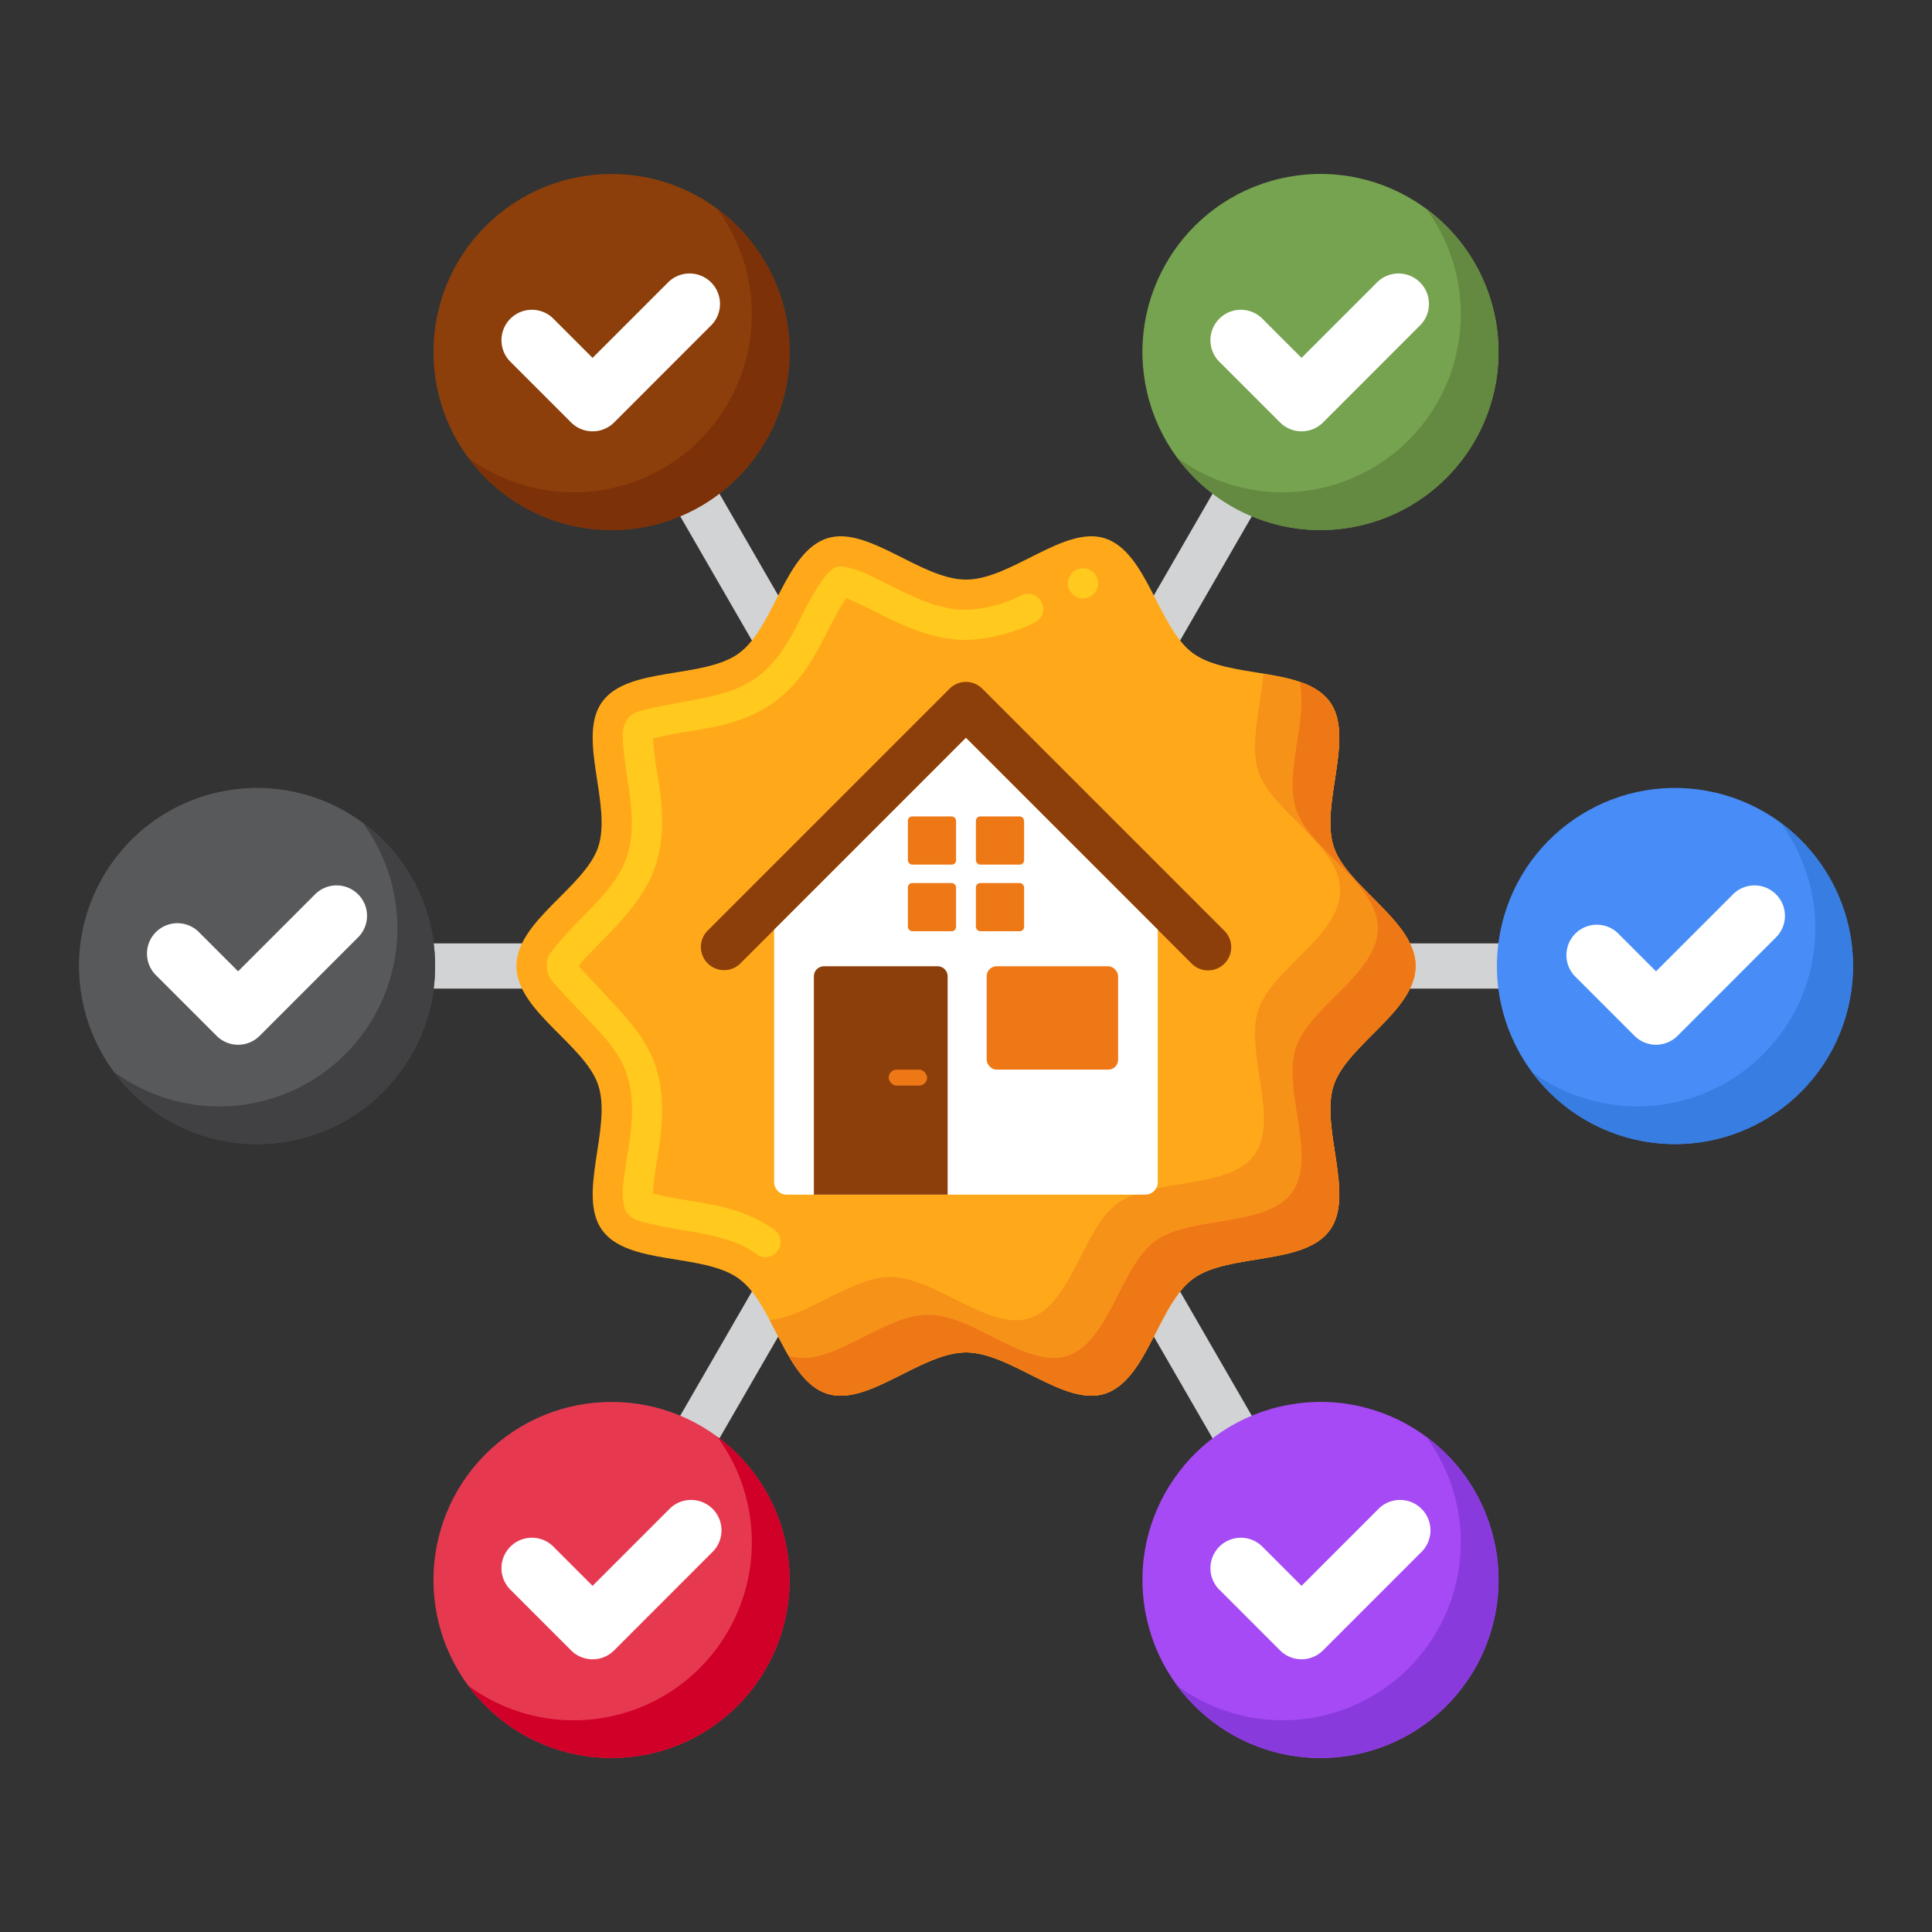 <?xml version="1.0" encoding="UTF-8"?>
<svg xmlns="http://www.w3.org/2000/svg" viewBox="0 0 256 256" width="512" height="512"><rect x="0" y="0" width="256" height="256" fill="#333333" stroke="none"/><path d="M221.94,131H34.06a3,3,0,0,1,0-6H221.94a3,3,0,0,1,0,6Z" fill="#d1d3d4"/><path d="M174.974,212.356a3,3,0,0,1-2.6-1.5L78.432,48.145a3,3,0,1,1,5.195-3l93.941,162.71a3,3,0,0,1-2.594,4.5Z" fill="#d1d3d4"/><path d="M81.026,212.356a3,3,0,0,1-2.594-4.5l93.941-162.71a3,3,0,1,1,5.2,3L83.627,210.855A3,3,0,0,1,81.026,212.356Z" fill="#d1d3d4"/><circle cx="221.941" cy="128" r="23.592" transform="translate(46.373 314.595) rotate(-76.717)" fill="#478cf7"/><circle cx="34.059" cy="128" r="23.592" transform="translate(-28.497 11.249) rotate(-13.283)" fill="#58595b"/><circle cx="174.97" cy="46.645" r="23.592" transform="translate(-6.036 41.448) rotate(-13.283)" fill="#76a34f"/><circle cx="81.03" cy="46.645" r="23.592" transform="translate(-9.25 70.959) rotate(-45)" fill="#8c3f0a"/><circle cx="174.97" cy="209.355" r="23.592" transform="translate(-43.419 45.8) rotate(-13.283)" fill="#a54af4"/><circle cx="81.03" cy="209.355" r="23.592" transform="translate(-124.303 118.615) rotate(-45)" fill="#e63950"/><path d="M48.054,109.005A23.594,23.594,0,0,1,15.064,142a23.594,23.594,0,1,0,32.99-32.99Z" fill="#414042"/><path d="M95.024,190.36a23.594,23.594,0,0,1-32.989,32.99,23.593,23.593,0,1,0,32.989-32.99Z" fill="#d10028"/><path d="M193.563,41.645A23.594,23.594,0,0,1,155.976,60.64a23.593,23.593,0,1,0,32.989-32.99A23.484,23.484,0,0,1,193.563,41.645Z" fill="#648940"/><path d="M235.936,109.005A23.594,23.594,0,0,1,202.946,142a23.594,23.594,0,1,0,32.99-32.99Z" fill="#377de2"/><path d="M188.965,190.36a23.594,23.594,0,0,1-32.989,32.99,23.593,23.593,0,1,0,32.989-32.99Z" fill="#893add"/><path d="M95.024,27.65A23.594,23.594,0,0,1,62.035,60.64,23.593,23.593,0,1,0,95.024,27.65Z" fill="#7c3108"/><path d="M78.524,57.154a4.024,4.024,0,0,1-2.852-1.181L67.73,48.031a4.033,4.033,0,1,1,5.7-5.7l5.09,5.09,10.1-10.1a4.033,4.033,0,0,1,5.7,5.7L81.376,55.973A4.024,4.024,0,0,1,78.524,57.154Z" fill="#fff"/><path d="M31.553,138.435a4.02,4.02,0,0,1-2.851-1.181l-7.942-7.942a4.033,4.033,0,1,1,5.7-5.7l5.09,5.091,10.1-10.1a4.033,4.033,0,1,1,5.7,5.7L34.405,137.254A4.02,4.02,0,0,1,31.553,138.435Z" fill="#fff"/><path d="M219.435,138.435a4.024,4.024,0,0,1-2.852-1.181l-7.942-7.942a4.033,4.033,0,0,1,5.7-5.7l5.09,5.091,10.1-10.1a4.033,4.033,0,1,1,5.7,5.7l-12.953,12.953A4.024,4.024,0,0,1,219.435,138.435Z" fill="#fff"/><path d="M172.465,57.154a4.022,4.022,0,0,1-2.852-1.181l-7.942-7.942a4.033,4.033,0,1,1,5.7-5.7l5.091,5.09,10.1-10.1a4.033,4.033,0,0,1,5.7,5.7L175.316,55.973A4.02,4.02,0,0,1,172.465,57.154Z" fill="#fff"/><path d="M78.524,219.865a4.024,4.024,0,0,1-2.852-1.181l-7.942-7.943a4.033,4.033,0,1,1,5.7-5.7l5.09,5.091,10.1-10.1a4.033,4.033,0,1,1,5.7,5.7L81.376,218.684A4.024,4.024,0,0,1,78.524,219.865Z" fill="#fff"/><path d="M172.465,219.865a4.022,4.022,0,0,1-2.852-1.181l-7.942-7.943a4.033,4.033,0,1,1,5.7-5.7l5.091,5.091,10.1-10.1a4.033,4.033,0,1,1,5.7,5.7l-12.954,12.954A4.02,4.02,0,0,1,172.465,219.865Z" fill="#fff"/><path d="M187.571,128c0,5.975-9.108,10.436-10.858,15.828-1.815,5.587,2.873,14.539-.516,19.189-3.42,4.7-13.4,2.992-18.1,6.41-4.651,3.386-6.1,13.425-11.683,15.239-5.391,1.75-12.436-5.465-18.415-5.465s-13.02,7.215-18.415,5.465c-5.587-1.814-7.032-11.853-11.683-15.239-4.7-3.418-14.681-1.713-18.1-6.41-3.385-4.65,1.3-13.6-.516-19.189-1.75-5.392-10.858-9.853-10.858-15.828s9.108-10.437,10.858-15.828c1.815-5.587-2.873-14.539.516-19.189,3.42-4.7,13.4-2.993,18.1-6.41,4.651-3.386,6.1-13.425,11.683-15.239C114.976,69.584,122.021,76.8,128,76.8s13.02-7.216,18.415-5.466C152,73.148,153.447,83.187,158.1,86.573c4.7,3.417,14.681,1.713,18.1,6.41,3.385,4.65-1.3,13.6.516,19.189C178.463,117.563,187.571,122.025,187.571,128Z" fill="#ffa91a"/><path d="M101.43,166.569a1.949,1.949,0,0,1-1.17-.38c-3.967-2.994-10.283-2.882-15.27-4.33a3.021,3.021,0,0,1-2.16-1.579c-.73-2.285.013-4.827.25-7.03,2.439-13.092-1.958-14.223-9.8-23.11a3.354,3.354,0,0,1-.841-2.3,2.8,2.8,0,0,1,.831-1.97c3.139-4.21,8.374-7.715,9.82-12.46,1.669-5.087-.487-10.694-.56-15.95A3.55,3.55,0,0,1,83.35,95a4.023,4.023,0,0,1,1.66-.86c11.159-2.644,15.911-1.063,21.37-12.85.72-1.363,2.62-5.076,4.03-5.971a1.844,1.844,0,0,1,1.01-.259c2.2.166,4.2,1.414,6.11,2.3,3.63,1.847,7,3.448,10.42,3.441a17.809,17.809,0,0,0,7.47-1.95,2.025,2.025,0,0,1,2.71,2.52,2,2,0,0,1-1.05,1.12A22.173,22.173,0,0,1,128,84.8c-4.773-.034-8.7-2.1-12.09-3.77a38.386,38.386,0,0,0-3.82-1.77c-3.018,4.747-4.327,9.9-9.481,13.78-4.948,3.443-9.695,3.422-14.779,4.5a12.589,12.589,0,0,0-1.3.319,42.555,42.555,0,0,0,.539,4.491c2.2,12.387-1.15,16.216-9.279,24.32A15.264,15.264,0,0,0,76.67,128c8.378,9.26,12.827,11.62,10.39,25.72a40.193,40.193,0,0,0-.53,4.429c5.474,1.409,10.76,1.078,16.079,4.8a2.092,2.092,0,0,1,.8,1.31A2.011,2.011,0,0,1,101.43,166.569Z" fill="#ffc91d"/><circle cx="143.499" cy="77.292" r="1.999" fill="#ffc91d"/><path d="M176.713,143.828c1.75-5.392,10.858-9.853,10.858-15.828s-9.108-10.437-10.858-15.828c-1.815-5.587,2.869-14.539-.516-19.189-1.747-2.4-5.21-3.129-8.8-3.723-.333,4.337-1.847,9.319-.68,12.912,1.75,5.391,10.858,9.853,10.858,15.828s-9.108,10.436-10.858,15.828c-1.815,5.587,2.873,14.539-.516,19.189-3.42,4.7-13.4,2.992-18.1,6.41-4.651,3.386-6.1,13.425-11.683,15.239-5.391,1.75-12.436-5.465-18.415-5.465-5.13,0-11.039,5.3-16.022,5.7,2.126,4.017,4.007,8.6,7.607,9.765,5.4,1.75,12.436-5.465,18.415-5.465s13.024,7.215,18.415,5.465c5.587-1.814,7.032-11.853,11.683-15.239,4.7-3.418,14.679-1.708,18.1-6.41C179.586,158.367,174.9,149.415,176.713,143.828Z" fill="#f79219"/><path d="M176.713,143.828c1.75-5.392,10.858-9.853,10.858-15.828s-9.108-10.437-10.858-15.828c-1.815-5.587,2.869-14.539-.516-19.189a7.851,7.851,0,0,0-3.987-2.626c1.093,4.9-2.039,12.069-.5,16.815,1.75,5.391,10.858,9.853,10.858,15.828s-9.108,10.436-10.858,15.828c-1.815,5.587,2.873,14.539-.516,19.189-3.42,4.7-13.4,2.992-18.1,6.41-4.651,3.386-6.1,13.425-11.683,15.239-5.391,1.75-12.436-5.465-18.415-5.465s-13.02,7.215-18.415,5.465c-.038-.012-.071-.033-.108-.046,1.361,2.348,2.914,4.334,5.108,5.046,5.4,1.75,12.436-5.465,18.415-5.465s13.024,7.215,18.415,5.465c5.587-1.814,7.032-11.853,11.683-15.239,4.7-3.418,14.679-1.708,18.1-6.41C179.586,158.367,174.9,149.415,176.713,143.828Z" fill="#ef7816"/><path d="M160.073,128.581a3.056,3.056,0,0,1-2.172-.9L127.992,97.773,98.084,127.682a3.072,3.072,0,0,1-4.344-4.344l32.08-32.081a3.072,3.072,0,0,1,4.345,0l32.08,32.081a3.072,3.072,0,0,1-2.172,5.245Z" fill="#8c3f0a"/><path d="M153.41,156.629V123.191L127.992,97.773l-25.417,25.418v33.438a1.671,1.671,0,0,0,1.67,1.671h47.494A1.671,1.671,0,0,0,153.41,156.629Z" fill="#fff"/><rect x="120.3" y="108.181" width="6.387" height="6.387" rx="0.575" fill="#ef7816"/><rect x="129.313" y="108.181" width="6.387" height="6.387" rx="0.575" fill="#ef7816"/><rect x="120.3" y="117.007" width="6.387" height="6.387" rx="0.575" fill="#ef7816"/><rect x="129.313" y="117.007" width="6.387" height="6.387" rx="0.575" fill="#ef7816"/><path d="M109.178,128.036h15.054a1.335,1.335,0,0,1,1.335,1.335V158.3a0,0,0,0,1,0,0H107.844a0,0,0,0,1,0,0V129.371A1.335,1.335,0,0,1,109.178,128.036Z" fill="#8c3f0a"/><rect x="117.759" y="141.732" width="5.082" height="2.116" rx="1.058" fill="#ef7816"/><rect x="130.74" y="128.036" width="17.417" height="13.696" rx="1.309" fill="#ef7816"/></svg>
